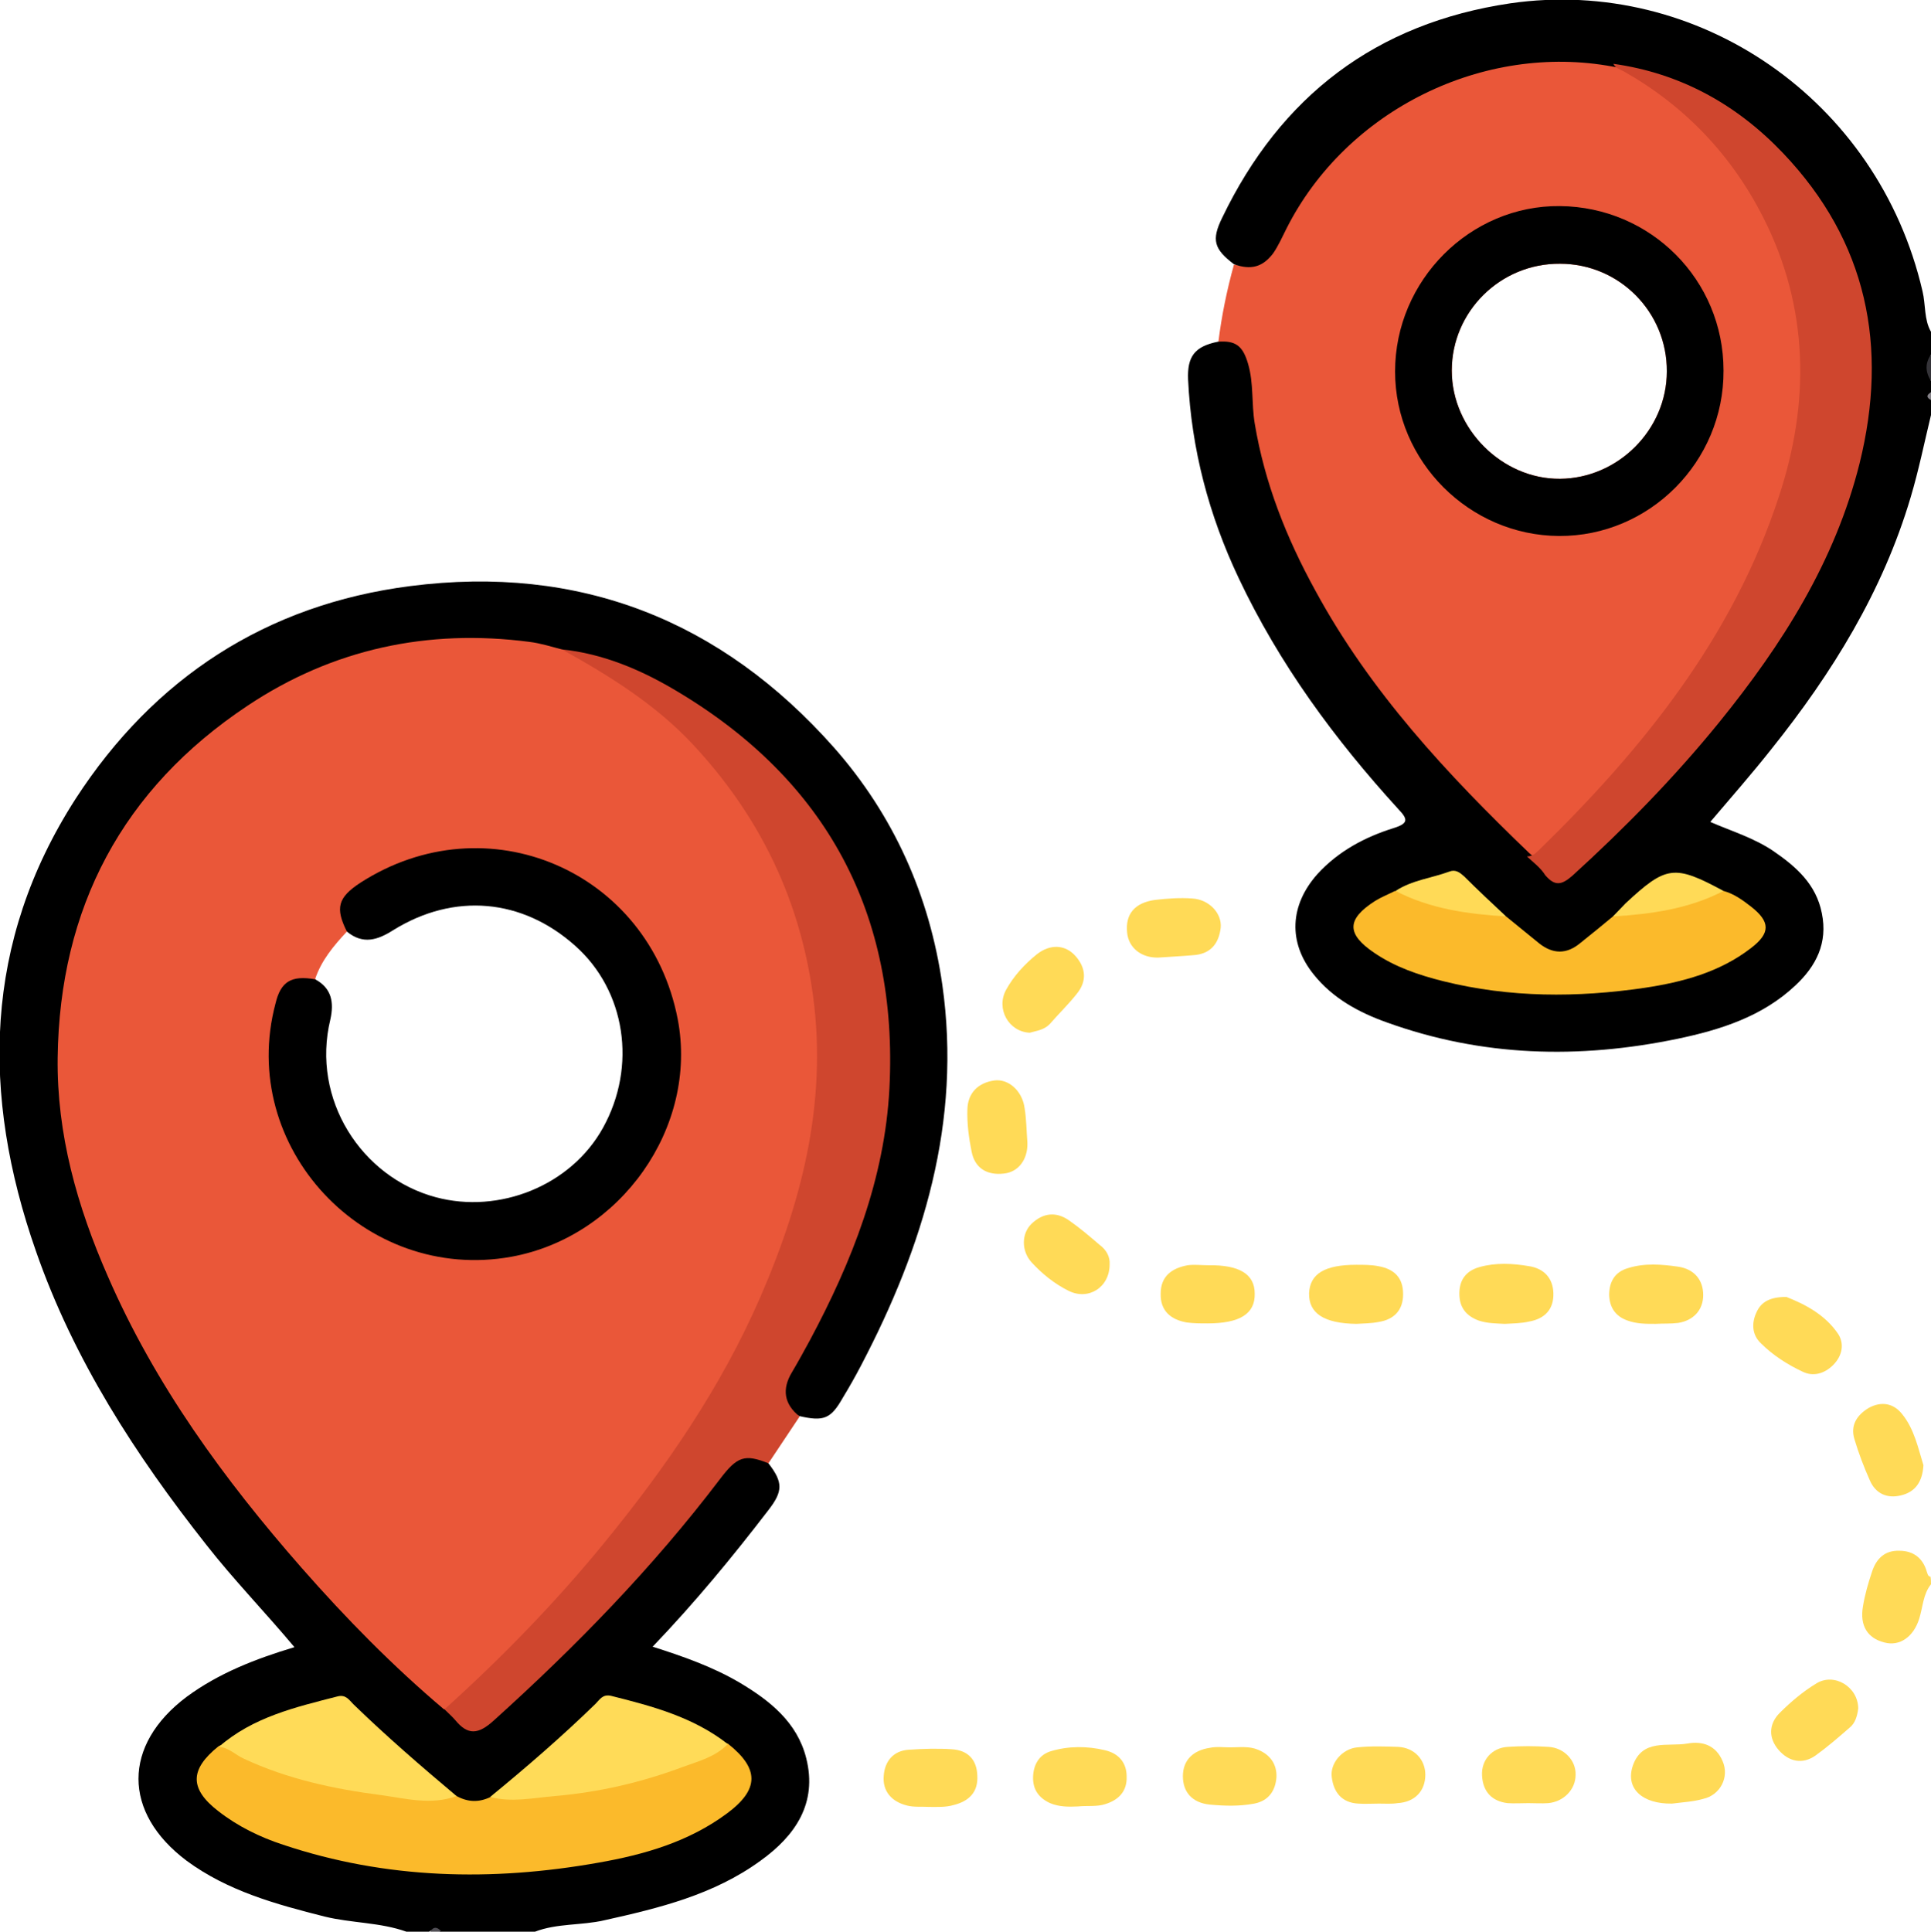 <svg version="1.1" xmlns="http://www.w3.org/2000/svg" xmlns:xlink="http://www.w3.org/1999/xlink" viewBox="0 0 408.6 408.7" style="overflow:visible;enable-background:new 0 0 408.6 408.7;"
	 xml:space="preserve">
<style type="text/css">
	.st0{fill:#EA5739;}
	.st1{fill:#000;}
	.st2{fill:#FFDA57;}
	.st3{fill:#353439;}
	.st4{fill:#504E54;}
	.st5{fill:#848187;}
	.st6{fill:#CF462E;}
	.st7{fill:#FFDA57;}
	.st8{fill:#FFDA57;}
	.st9{fill:#FFDA57;}
	.st10{fill:#FFDA57;}
	.st11{fill:#FFDA57;}
	.st12{fill:#FBBA2B;}
	.st13{fill:#FFDB58;}
	.st14{fill:#FFDA57;}
</style>
<defs>
</defs>
<g>
	<path class="st0" d="M370.9,39.9c-7.3-11.5-16.5-21.1-29.3-26.5c-11.2-2.9-22.1-1.3-32.8,2.3c-17.9,6-30.8,17.8-38.8,34.8
		c-1.9,4-4.3,6.2-8.9,5.5c-1.5,5.4-2.6,10.8-3.3,16.4c4.9,1.4,5.8,2.5,6.1,9.2c0.3,9.1,2.2,17.9,5.5,26.3
		c11.3,29.3,31,52.5,53.8,73.4c2.5,1.1,3.6-1.1,4.9-2.3c11.4-10.7,21.4-22.6,30.2-35.5c10.7-15.7,19.3-32.4,22.4-51.5
		C383.6,73.5,381,56,370.9,39.9z M330.1,101.3c-12.2,0.1-22.9-10.5-22.9-22.9c0-12.5,10.3-22.7,22.9-22.6
		c12.6,0,22.7,10.3,22.6,22.8C352.7,90.9,342.4,101.2,330.1,101.3z"/>
	<g id="DhctLo.tif_1_">
		<g>
			<path class="st1" d="M162.6,309.6c3.1,4,3.1,5.9,0,9.9c-7.6,9.9-15.5,19.5-24.5,28.9c6.6,2.1,12.8,4.3,18.4,7.6
				c6.4,3.8,12.2,8.4,14.1,16c2.4,9.5-2.3,16.4-9.7,21.7c-9.9,7.2-21.4,10-33.1,12.6c-4.8,1.1-9.9,0.6-14.6,2.4c-6.7,0-13.3,0-20,0
				c-0.8-0.6-1.6-0.6-2.4,0c-1.6,0-3.2,0-4.8,0c-5.6-2-11.6-1.8-17.3-3.2c-10.3-2.6-20.5-5.4-29.2-11.8c-13.6-10.2-13.6-24.5,0-34.7
				c6.8-5,14.5-8,22.8-10.5c-6.2-7.4-12.8-14.2-18.6-21.6c-15-19-28.1-39.2-36.1-62.2c-11.6-33.1-11.1-65.4,8.4-95.7
				c16.6-25.6,40.4-41.1,70.8-45c35.8-4.6,65.8,7.2,89.7,34.2c12.6,14.3,20.2,31.3,22.9,50.2c4.1,28.9-4,55.3-17.2,80.5
				c-1.2,2.3-2.5,4.6-3.9,6.9c-2.5,4.4-4,5-9.2,3.8c-3.7-1.7-4.8-4.1-3.4-7.9c1-2.6,2.5-5,3.9-7.4c9.1-16.3,15.6-33.6,17.3-52.3
				c2.1-23.6-4-45-19-63.7c-10.9-13.6-24.8-22.7-41.2-28.2c-2.5-0.9-5-1.7-7.7-1.8c-11.4-3.1-22.8-3.1-34.3-0.9
				C67.7,140.7,53,148.1,40.5,160c-14.7,14-23.5,31-26.3,51.1c-2.4,17.2,0.4,33.9,6.3,50.1c8.8,24.4,23.5,45.1,39.9,64.9
				c8,9.7,17,18.3,25.7,27.2c2.6,2.7,5.7,4.8,8.3,7.5c5.4,5.5,5.6,5.8,11.3,0.7c12.7-11.2,24.6-23.3,35.6-36.2
				c3.6-4.2,7.1-8.6,10.4-13c1.2-1.6,2.6-3.1,4.4-4C158.5,306.9,160.9,306.8,162.6,309.6z"/>
			<path class="st1" d="M408.6,87.8c-1.4,5.8-2.6,11.7-4.3,17.4c-5.9,19.9-16.6,37.2-29.4,53.2c-4.1,5.2-8.5,10.2-13,15.5
				c4.6,2,9.3,3.4,13.4,6.2c4.8,3.3,9,7,10.2,13.1c1.3,6.3-1.2,11.2-5.6,15.3c-7,6.6-15.9,9.4-25,11.3c-20.8,4.3-41.3,3.8-61.5-3.5
				c-5.9-2.1-11.4-5.1-15.4-10.1c-5.5-6.8-5.1-14.7,0.8-21.3c4.4-4.8,10-7.8,16.1-9.7c3.2-1,3-1.9,1-4
				c-13.5-14.8-25.2-30.7-33.8-48.9c-6.3-13.3-10-27.3-10.7-42c-0.2-4.9,1.4-7,6.3-8c3.8-0.3,5.3,0.9,6.4,4.7
				c1.2,4.1,0.7,8.4,1.4,12.6c2.1,12.6,6.7,24.2,12.8,35.3c11.6,21.4,27.9,38.9,45.3,55.6c7,5.7,5.4,6.8,12.6-0.1
				c15-14.2,29.1-29.2,40.1-46.8c8.4-13.4,15-27.5,17.8-43.2c6.4-36.9-18.4-70.7-52.8-76.3C314,9,284.9,23.2,272.2,48.4
				c-0.9,1.8-1.7,3.6-2.8,5.2c-2.2,2.9-4.7,3.6-8.3,2.3c-4.2-3.2-4.8-5.1-2.5-9.8c12.4-25.8,32.6-41.2,61-45.4
				C359.2-5,397.4,21,406.8,61.6c0.7,2.9,0.3,6,1.8,8.6c0,1.6,0,3.2,0,4.8c-0.7,1.9-0.7,3.7,0,5.6c0,0.8,0,1.6,0,2.4
				c-0.5,0.5-0.5,1.1,0,1.6C408.6,85.7,408.6,86.8,408.6,87.8z"/>
			<path class="st2" d="M408.6,335.2c-1.7,2.1-1.7,4.8-2.5,7.3c-1.2,3.8-4.1,5.9-7.4,5c-3.5-0.9-5.2-3.5-4.5-7.6
				c0.4-2.5,1.1-4.9,1.9-7.3c0.9-2.8,2.7-4.6,5.8-4.5c3,0,5,1.6,5.8,4.4c0.2,0.5,0.2,1,0.8,1.1C408.6,334.2,408.6,334.7,408.6,335.2
				z"/>
			<path class="st3" d="M408.6,80.6c-1.2-1.9-1.3-3.7,0-5.6C408.6,76.9,408.6,78.8,408.6,80.6z"/>
			<path class="st4" d="M91,408.7c0.8-1.2,1.6-1,2.4,0C92.5,408.7,91.7,408.7,91,408.7z"/>
			<path class="st5" d="M408.6,84.6c-1.1-0.5-0.9-1.1,0-1.6C408.6,83.6,408.6,84.1,408.6,84.6z"/>
			<path class="st6" d="M118.9,137.4c8.7,0.9,16.7,4.3,24.1,8.7c31.9,18.9,47.1,47.3,45.2,84.2c-1,19.1-7.9,36.6-16.9,53.4
				c-1.2,2.2-2.4,4.4-3.7,6.6c-2.2,3.6-1.7,6.8,1.6,9.4c-2.2,3.3-4.4,6.6-6.6,9.9c-5-2-6.6-1.5-10.3,3.4
				c-14.2,18.7-30.4,35.3-47.8,51c-3.3,3-5.5,3.2-8.2-0.1c-0.7-0.8-1.5-1.5-2.2-2.2c0.5-2.1,2.3-3.2,3.7-4.6
				c14.9-14.4,29-29.6,41.1-46.5c13.5-19,24.6-39.2,30-62c7.2-30.4,2.3-58.4-17.2-83.5c-8.1-10.4-18.2-18.1-29.5-24.5
				C120.8,139.7,119,139.5,118.9,137.4z"/>
			<path class="st7" d="M228.1,382.2c-2,0.1-4,0.1-5.9-0.7c-2.4-1.1-3.7-2.9-3.6-5.6c0.1-2.7,1.4-4.7,3.8-5.4
				c3.7-1.1,7.6-1.1,11.4-0.2c3,0.7,4.6,2.7,4.6,5.6c0.1,3-1.6,4.9-4.5,5.8C232.1,382.3,230.1,382,228.1,382.2z"/>
			<path class="st7" d="M255.7,267.7c6.6-0.1,9.8,1.9,9.8,6c0.1,4.3-3.2,6.3-10,6.3c-1.5,0-2.9,0-4.4-0.2c-3.4-0.6-5.6-2.5-5.5-6.1
				c0-3.7,2.4-5.4,5.7-6C252.7,267.5,254.2,267.7,255.7,267.7z"/>
			<path class="st7" d="M287,280.1c-6.8-0.1-10.1-2.2-10-6.5c0.2-4.1,3.3-6,10-6c1.6,0,3.2,0,4.7,0.3c3.3,0.6,5.2,2.4,5.2,5.9
				c0,3.5-2,5.4-5.2,5.9C290.2,280,288.6,280,287,280.1z"/>
			<path class="st7" d="M318.4,280.1c-1.9-0.1-3.7-0.1-5.5-0.7c-2.7-1-4.1-2.8-4.1-5.7c0-2.9,1.4-4.8,4.2-5.6
				c3.5-1,7.1-0.8,10.6-0.2c3.1,0.5,5,2.5,5.1,5.7c0.1,3.4-1.8,5.4-5.1,6C321.9,280,320.1,280,318.4,280.1z"/>
			<path class="st7" d="M350.3,280.1c-2,0-4,0-5.9-0.7c-2.6-0.9-3.8-2.8-3.9-5.4c0-2.8,1.2-4.9,4-5.7c3.5-1.1,7.1-0.8,10.6-0.3
				c3.4,0.5,5.3,2.8,5.3,6c0,3.2-2.1,5.4-5.3,5.9C353.5,280.1,351.9,280,350.3,280.1z"/>
			<path class="st8" d="M260.3,369.7c2,0,4-0.3,5.9,0.5c2.7,1.1,4,3.2,3.9,5.8c-0.2,2.8-1.6,5-4.7,5.6c-3.2,0.6-6.3,0.5-9.5,0.2
				c-3.6-0.4-5.6-2.6-5.6-6c0-3.5,2.3-5.5,5.7-6C257.4,369.5,258.9,369.7,260.3,369.7z"/>
			<path class="st9" d="M245.1,202.6c-3.5,0.1-6.3-2-6.6-5.3c-0.4-3.9,1.6-6.3,5.9-6.9c2.6-0.3,5.3-0.5,7.9-0.3
				c3.5,0.2,6.3,3.1,6,6.2c-0.4,3.4-2.2,5.6-5.9,5.8C250.2,202.3,247.9,202.4,245.1,202.6z"/>
			<path class="st9" d="M407,310c-0.2,3.6-1.8,5.7-4.8,6.4c-2.9,0.7-5.3-0.4-6.5-3.1c-1.3-2.9-2.4-5.8-3.3-8.8
				c-0.9-2.9,0.5-5.1,3-6.6c2.7-1.5,5.3-1,7.1,1.3C405.1,302.4,405.9,306.5,407,310z"/>
			<path class="st2" d="M217.4,241.8c0.1,3.5-1.9,6.2-5,6.5c-3.5,0.4-6.1-1.1-6.8-4.6c-0.6-3-1-6-0.9-9c0.1-3.4,2.2-5.6,5.7-6.1
				c3-0.4,5.9,2.2,6.4,5.8C217.2,236.8,217.2,239.3,217.4,241.8z"/>
			<path class="st9" d="M393.2,361.5c-0.2,1.5-0.6,3.1-1.9,4.1c-2.3,2-4.6,4-7.1,5.8c-2.8,2-5.7,1.3-7.8-1.1
				c-2.2-2.5-2.2-5.5,0.2-7.9c2.3-2.3,4.9-4.5,7.7-6.2C388.1,353.8,393.2,356.9,393.2,361.5z"/>
			<path class="st10" d="M323.4,381.5c-1.5,0-2.9,0.1-4.4,0c-3.3-0.4-5.2-2.4-5.4-5.8c-0.2-3.3,2.1-5.9,5.4-6.1
				c2.9-0.2,5.8-0.2,8.7,0c3.3,0.2,5.8,2.9,5.7,5.9c0,3.1-2.5,5.7-5.8,6C326.3,381.6,324.8,381.5,323.4,381.5z"/>
			<path class="st11" d="M234.8,267.5c0,4.9-4.5,7.7-8.7,5.6c-3-1.5-5.6-3.6-7.8-6c-2.2-2.4-2.2-6.1,0-8.2c2.4-2.3,5.2-2.6,7.9-0.7
				c2.3,1.6,4.4,3.4,6.5,5.2C234.2,264.5,234.9,266,234.8,267.5z"/>
			<path class="st2" d="M217.9,218.5c-4.5-0.2-7.2-5.1-5-9.1c1.6-2.9,3.9-5.4,6.5-7.5c2.8-2.2,6-2.1,8.2,0.4
				c2.2,2.5,2.4,5.3,0.3,7.9c-1.8,2.3-3.9,4.3-5.8,6.5C220.8,218,219.2,218.1,217.9,218.5z"/>
			<path class="st2" d="M353.8,381.6c-6.3,0.1-9.9-3.2-8.3-8c2-5.8,7.4-4,11.5-4.7c3.3-0.6,6.1,0.4,7.5,3.7c1.5,3.4-0.5,7.2-4.1,8
				C358.3,381.2,356.1,381.3,353.8,381.6z"/>
			<path class="st11" d="M291.8,381.6c-1.5,0-2.9,0.1-4.4,0c-3.5-0.2-5.2-2.4-5.6-5.6c-0.4-2.9,2.2-6,5.4-6.3
				c2.9-0.3,5.8-0.2,8.7-0.1c3.4,0.2,5.7,2.7,5.7,5.9c0,3.4-2.2,5.8-5.9,6C294.5,381.7,293.2,381.6,291.8,381.6
				C291.8,381.6,291.8,381.6,291.8,381.6z"/>
			<path class="st11" d="M378,274.4c3.8,1.5,8.2,3.7,11,7.9c1.3,2.1,0.8,4.6-1.1,6.5c-1.9,1.9-4.3,2.5-6.5,1.4
				c-3.2-1.5-6.3-3.5-8.8-6c-1.9-1.8-2-4.3-0.9-6.6C372.7,275.4,374.6,274.4,378,274.4z"/>
			<path class="st2" d="M196.6,382.3c-1.6-0.1-3.2,0.1-4.7-0.3c-3.2-0.8-5.2-3-4.9-6.3c0.2-3,2-5.3,5.3-5.5c3-0.2,6.1-0.3,9.1-0.1
				c3.4,0.2,5.3,2.2,5.4,5.6c0.2,3.5-1.8,5.4-5,6.2C200.1,382.4,198.3,382.3,196.6,382.3z"/>
			<path class="st12" d="M96.6,380c2.4,1.3,4.7,1.4,7.2,0.2c5.9-0.8,11.8-0.8,17.7-1.7c10.2-1.5,20.2-4.1,29.5-8.7
				c1-0.5,2-0.7,3-0.9c6.7,5.3,6.7,9.7-0.2,14.8c-8.1,6-17.5,8.7-27.2,10.4c-22.5,4-44.9,3.5-66.7-3.8c-4.9-1.6-9.6-3.9-13.7-7.1
				c-6.1-4.7-6.1-8.8,0-13.7c1.5-0.9,2.8,0,4.1,0.6c13.1,6.4,27.2,8.7,41.6,9.5C93.4,379.7,95,379.9,96.6,380z"/>
			<path class="st13" d="M96.6,380c-5.4,2-10.8,0.5-16-0.2c-10-1.3-19.8-3.4-29-7.7c-1.8-0.8-3.2-2.4-5.3-2.5
				c7.2-6.3,16.2-8.4,25.2-10.7c1.7-0.4,2.4,0.8,3.3,1.7C81.7,367.3,89.1,373.7,96.6,380z"/>
			<path class="st13" d="M154,369c-2.6,2.7-6.1,3.6-9.4,4.8c-8.8,3.3-17.8,5.4-27.2,6.2c-4.6,0.4-9.1,1.4-13.7,0.2
				c7.7-6.3,15.2-12.8,22.3-19.7c0.9-0.9,1.5-2.1,3.3-1.7C138.1,361,146.7,363.3,154,369z"/>
			<path class="st6" d="M323.1,181.2c1,0,1.7-0.5,2.4-1.2c22.1-21.5,41.2-45.2,50.9-74.9c6.6-19.9,6.4-40-3.3-59.1
				c-6.7-13.2-16.6-23.6-29.5-30.9c-0.8-0.4-1.8-0.7-2.2-1.6c14.2,2,26.1,8.6,35.9,18.9c17.8,18.7,22.3,40.9,16.2,65.6
				c-5.2,20.8-16.4,38.4-29.7,54.8c-9.5,11.7-20,22.4-31.1,32.5c-2.3,2-3.7,2.2-5.7-0.1C326,183.6,324.5,182.5,323.1,181.2z"/>
			<path class="st12" d="M318.7,193.9c2.3,1.9,4.7,3.8,7,5.7c2.9,2.3,5.8,2.3,8.6,0c2.4-1.9,4.7-3.8,7-5.7c2.9-1.5,6.1-1.7,9.2-2.1
				c4.8-0.6,9.3-2.8,14.2-3.3c2.2,0.6,4,1.9,5.8,3.3c4.1,3.2,4.2,5.6,0,8.8c-6.6,5.1-14.5,7.2-22.5,8.4c-14.3,2.1-28.5,2.1-42.6-1.4
				c-5.2-1.3-10.2-3-14.6-6c-5.9-4-5.9-7.1,0.2-11c1.3-0.8,2.8-1.4,4.2-2.1C303,190.5,311,191.7,318.7,193.9z"/>
			<path class="st14" d="M364.7,188.5c-7.3,3.8-15.3,4.9-23.4,5.4c0.9-0.9,1.8-1.9,2.7-2.8C352.6,183.1,354.3,182.9,364.7,188.5z"/>
			<path class="st14" d="M318.7,193.9c-8.1-0.5-16.1-1.6-23.4-5.4c3.5-2.3,7.6-2.7,11.4-4.1c1.3-0.5,2.2,0.2,3.1,1
				C312.7,188.3,315.7,191.1,318.7,193.9z"/>
			<path class="st0" d="M171.7,208.4c-3.1-19.6-11.6-36.4-25-50.8c-7.9-8.5-17.7-14.6-27.8-20.2c-2.3-0.6-4.5-1.3-6.9-1.6
				c-21.5-2.8-41.6,1.5-59.6,13.5c-26.5,17.6-39.8,42.8-40.2,74.5c-0.2,16.1,4.1,31.4,10.6,46.2c10,23,24.6,43,41,61.7
				c9.4,10.7,19.3,20.8,30.2,30c12.1-10.9,23.5-22.6,33.8-35.2c13.1-16,24.8-33,33.1-52.1C170.1,253.2,175.4,231.6,171.7,208.4z
				 M119.6,249.1c-20.4,14.7-48.1,2.3-51.2-21.5c-0.4-2.8-0.8-5.5-0.2-8.3c1-4.2,1-8.4-1.5-12.2c1.3-3.9,3.9-7,6.7-10
				c4.4,1,8.1-0.5,11.9-2.6c15.1-8.1,33.5-3,42.6,11.5C136.7,220.1,133.2,239.3,119.6,249.1z"/>
			<path class="st1" d="M66.7,207.2c3.5,1.9,4,4.9,3.2,8.5c-4.1,16.9,6.6,33.4,22.3,37.6c13.4,3.6,28.6-2.4,35.4-14.7
				c7.2-13,4.8-29-5.9-38.5c-11.2-10-25.6-11.3-38.5-3.3c-3.3,2.1-6.4,3.1-9.8,0.3c-2.5-5-1.9-7.2,2.8-10.3
				c26.8-17.3,61.1-2.6,67.2,28.8c4.4,22.9-12.1,46.1-35.2,50.3c-31,5.6-58-23.2-49.9-53.6C59.4,207.7,61.6,206.3,66.7,207.2z"/>
			<path class="st1" d="M330.1,43.6c-19-0.2-34.9,15.7-34.9,35c0,19,15.7,34.7,34.7,34.8c19.1,0.1,34.9-15.7,34.8-35
				C364.7,59.2,349.3,43.8,330.1,43.6z M330.1,101.3c-12.2,0.1-22.9-10.5-22.9-22.9c0-12.5,10.3-22.7,22.9-22.6
				c12.6,0,22.7,10.3,22.6,22.8C352.7,90.9,342.4,101.2,330.1,101.3z"/>
		</g>
	</g>
</g>
</svg>

